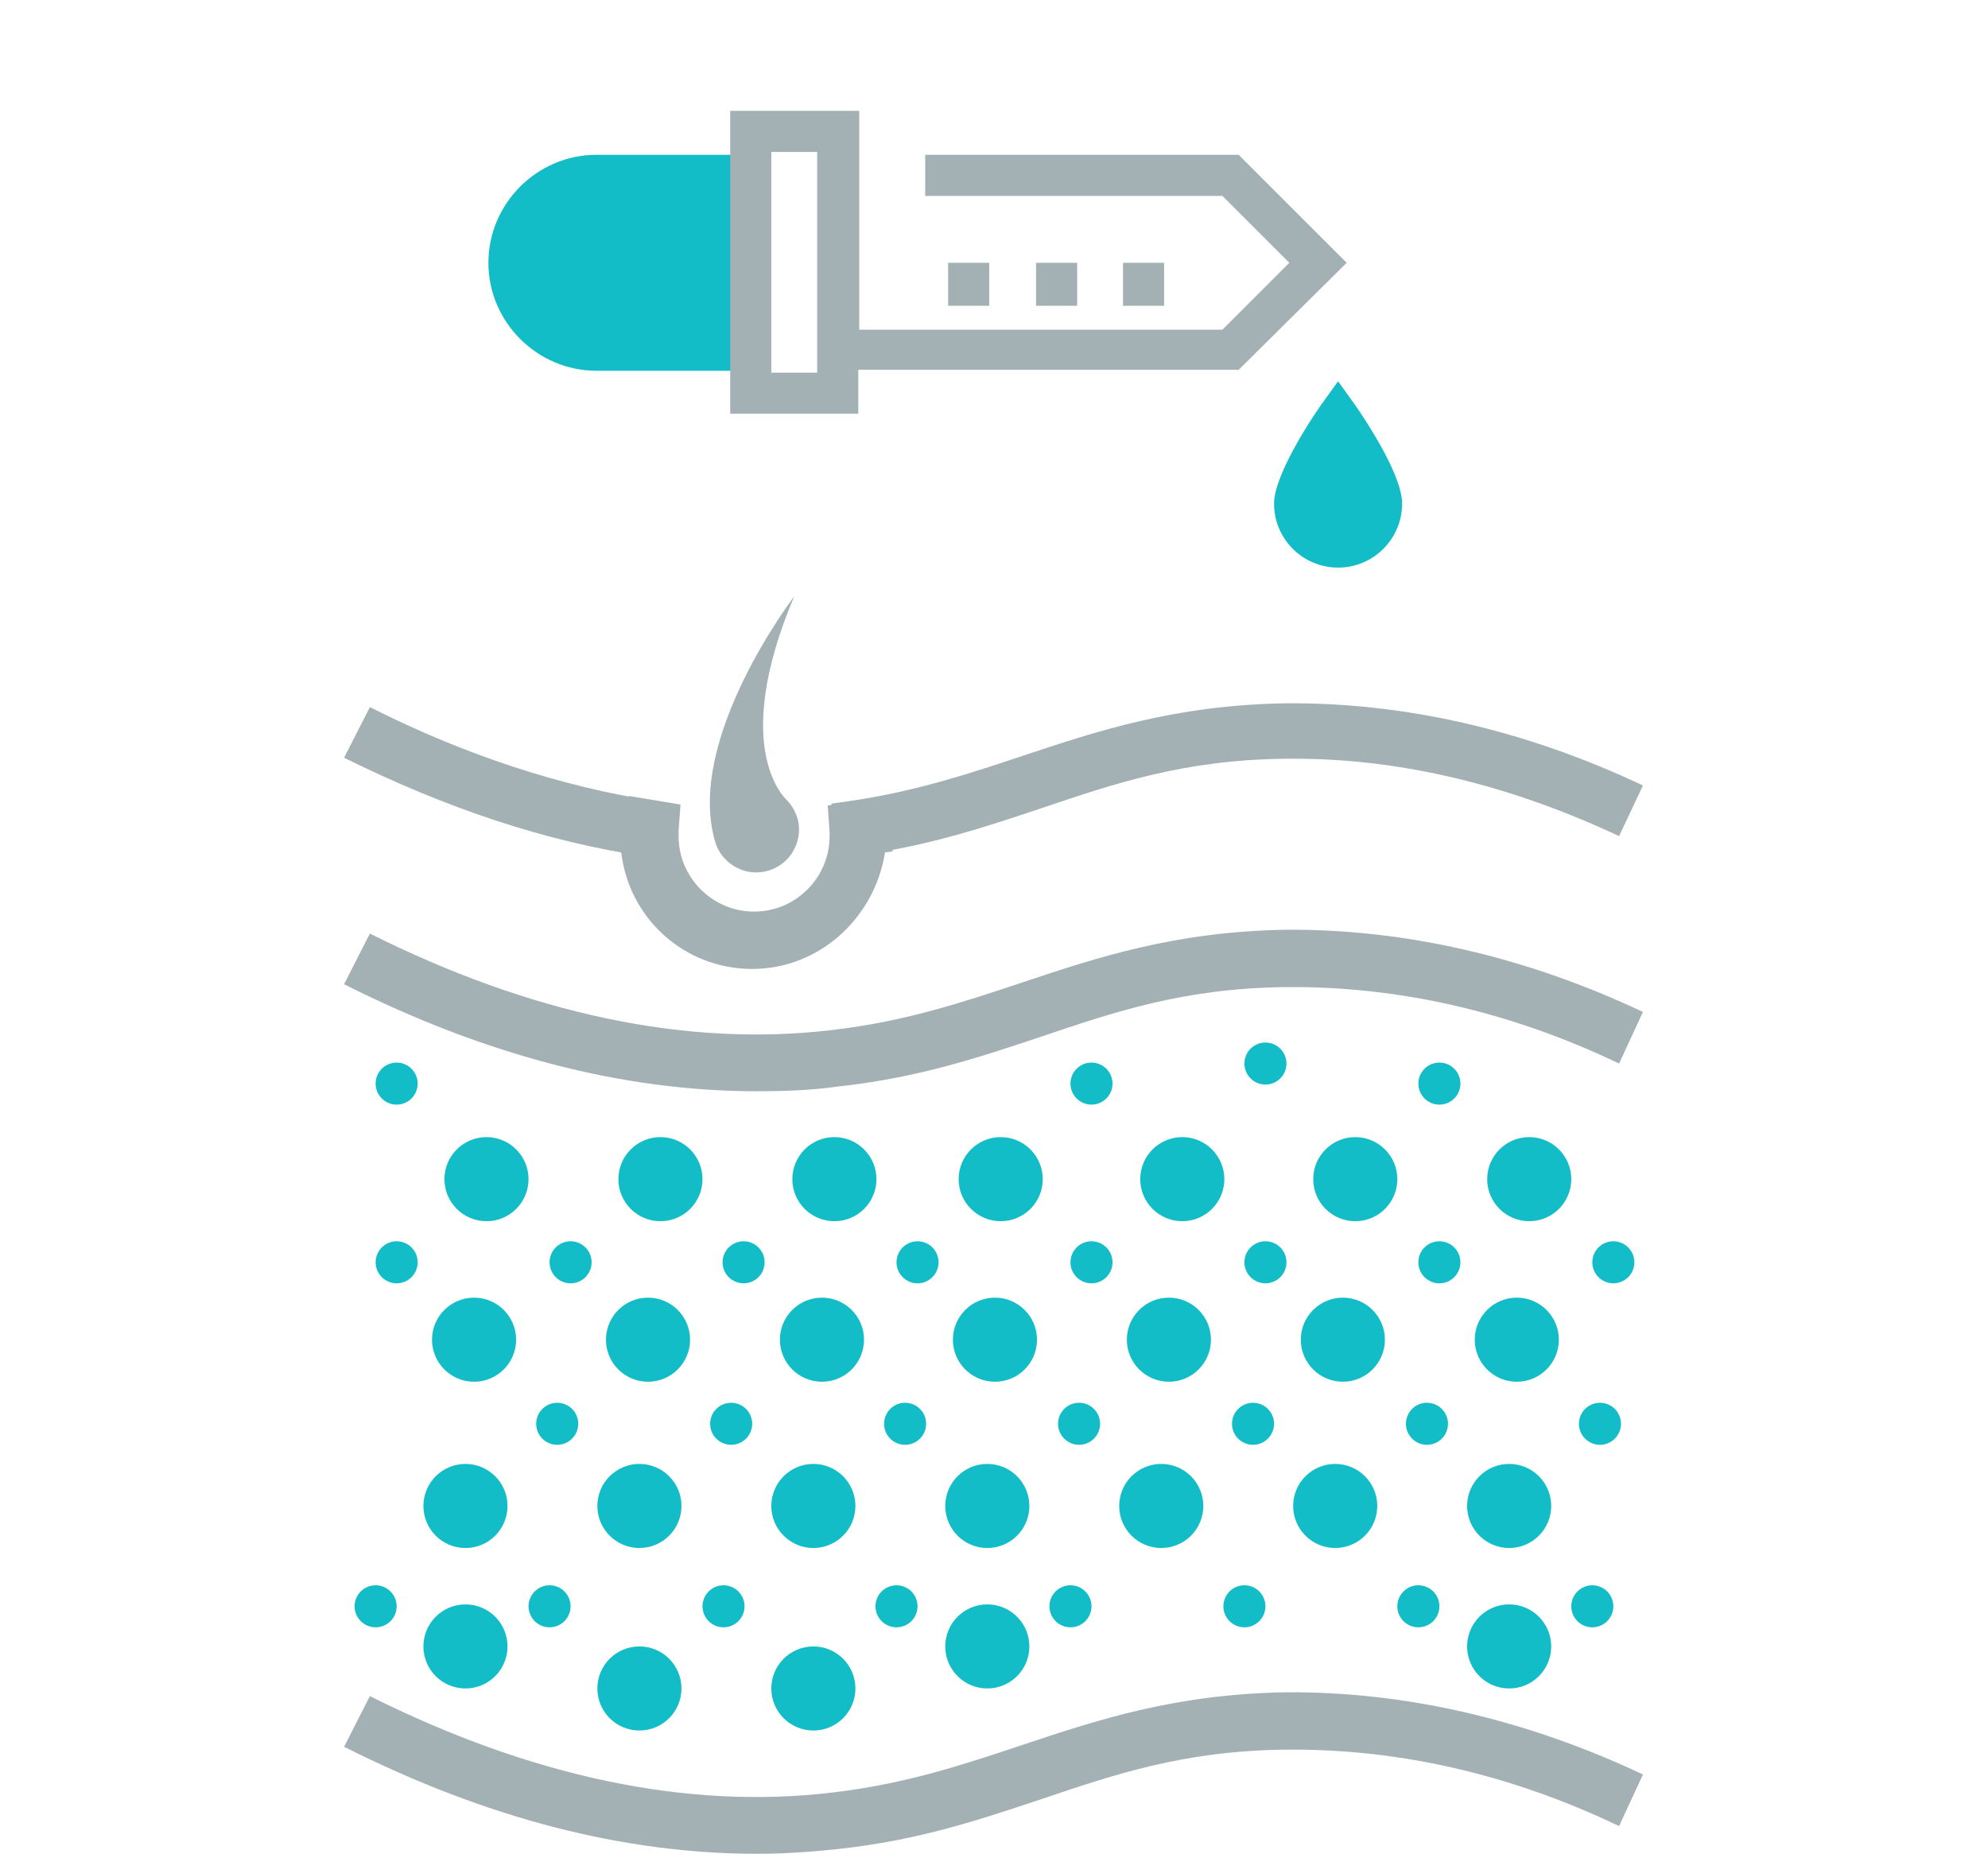 <?xml version="1.0" encoding="utf-8"?>
<!-- Generator: Adobe Illustrator 22.0.0, SVG Export Plug-In . SVG Version: 6.00 Build 0)  -->
<svg version="1.1" id="Capa_1" xmlns="http://www.w3.org/2000/svg" xmlns:xlink="http://www.w3.org/1999/xlink" x="0px" y="0px"
	 viewBox="0 0 208 194" style="enable-background:new 0 0 208 194;" xml:space="preserve">
<style type="text/css">
	.st0{fill:#13BDC8;}
	.st1{fill:#A3B1B5;}
</style>
<g>
	<circle class="st0" cx="48.7" cy="157.6" r="4.4"/>
	<circle class="st0" cx="41.5" cy="132.1" r="2.2"/>
	<circle class="st0" cx="41.5" cy="113.4" r="2.2"/>
	<circle class="st0" cx="49.6" cy="140.2" r="4.4"/>
	<circle class="st0" cx="58.3" cy="149" r="2.2"/>
	<circle class="st0" cx="66.9" cy="157.6" r="4.4"/>
	<circle class="st0" cx="50.9" cy="123.4" r="4.4"/>
	<circle class="st0" cx="59.7" cy="132.1" r="2.2"/>
	<circle class="st0" cx="67.8" cy="140.2" r="4.4"/>
	<circle class="st0" cx="76.5" cy="149" r="2.2"/>
	<circle class="st0" cx="85.1" cy="157.6" r="4.4"/>
	<circle class="st0" cx="69.1" cy="123.4" r="4.4"/>
	<circle class="st0" cx="77.8" cy="132.1" r="2.2"/>
	<circle class="st0" cx="86" cy="140.2" r="4.4"/>
	<circle class="st0" cx="94.7" cy="149" r="2.2"/>
	<circle class="st0" cx="103.3" cy="157.6" r="4.4"/>
	<circle class="st0" cx="87.3" cy="123.4" r="4.4"/>
	<circle class="st0" cx="96" cy="132.1" r="2.2"/>
	<circle class="st0" cx="104.1" cy="140.2" r="4.4"/>
	<circle class="st0" cx="112.9" cy="149" r="2.2"/>
	<circle class="st0" cx="121.5" cy="157.6" r="4.4"/>
	<circle class="st0" cx="114.2" cy="132.1" r="2.2"/>
	<circle class="st0" cx="114.2" cy="113.4" r="2.2"/>
	<circle class="st0" cx="122.3" cy="140.2" r="4.4"/>
	<circle class="st0" cx="131.1" cy="149" r="2.2"/>
	<circle class="st0" cx="139.7" cy="157.6" r="4.4"/>
	<circle class="st0" cx="123.7" cy="123.4" r="4.4"/>
	<circle class="st0" cx="104.7" cy="123.4" r="4.4"/>
	<circle class="st0" cx="132.4" cy="132.1" r="2.2"/>
	<circle class="st0" cx="132.4" cy="111.3" r="2.2"/>
	<circle class="st0" cx="140.5" cy="140.2" r="4.4"/>
	<circle class="st0" cx="149.3" cy="149" r="2.2"/>
	<circle class="st0" cx="157.9" cy="157.6" r="4.4"/>
	<circle class="st0" cx="141.8" cy="123.4" r="4.4"/>
	<circle class="st0" cx="150.6" cy="132.1" r="2.2"/>
	<circle class="st0" cx="150.6" cy="113.4" r="2.2"/>
	<circle class="st0" cx="158.7" cy="140.2" r="4.4"/>
	<circle class="st0" cx="167.4" cy="149" r="2.2"/>
	<circle class="st0" cx="160" cy="123.4" r="4.4"/>
	<circle class="st0" cx="168.8" cy="132.1" r="2.2"/>
	<circle class="st0" cx="39.3" cy="168.1" r="2.2"/>
	<circle class="st0" cx="48.7" cy="172.3" r="4.4"/>
	<circle class="st0" cx="57.5" cy="168.1" r="2.2"/>
	<circle class="st0" cx="66.9" cy="176.7" r="4.4"/>
	<circle class="st0" cx="75.7" cy="168.1" r="2.2"/>
	<circle class="st0" cx="85.1" cy="176.7" r="4.4"/>
	<circle class="st0" cx="93.8" cy="168.1" r="2.2"/>
	<circle class="st0" cx="103.3" cy="172.3" r="4.4"/>
	<circle class="st0" cx="112" cy="168.1" r="2.2"/>
	<circle class="st0" cx="130.2" cy="168.1" r="2.2"/>
	<circle class="st0" cx="148.4" cy="168.1" r="2.2"/>
	<circle class="st0" cx="157.9" cy="172.3" r="4.4"/>
	<circle class="st0" cx="166.6" cy="168.1" r="2.2"/>
	<path class="st1" d="M79.2,114.2c-13.9,0-28.3-3.7-43.2-11.2l2.7-5.3c16.8,8.4,33.1,11.9,48.3,10.1c7.8-0.9,14-3,20-5
		c7.8-2.6,15.9-5.3,27.5-5.5c12.4-0.1,25.1,2.8,37.4,8.6l-2.5,5.4c-11.5-5.5-23.2-8.1-34.8-8c-10.7,0.1-18,2.6-25.7,5.2
		c-6.3,2.1-12.8,4.3-21.2,5.2C84.9,114.1,82.1,114.2,79.2,114.2z"/>
	<path class="st1" d="M87.7,90L87,84.1c0.7-0.1,1.4-0.2,2.1-0.3c6.8-1,12.5-2.9,17.9-4.7c7.8-2.6,15.9-5.3,27.5-5.5
		c12.5-0.1,25.1,2.8,37.4,8.6l-2.5,5.3c-11.3-5.3-22.7-8.1-34-8.1c-0.3,0-0.5,0-0.8,0c-10.7,0.1-18,2.6-25.7,5.2
		c-5.7,1.9-11.6,3.9-19,4.9C89.2,89.8,88.5,89.9,87.7,90z"/>
	<path class="st1" d="M67.4,89.6c-10.2-1.5-20.7-5-31.4-10.3l2.7-5.3c10.1,5.1,20.1,8.3,29.6,9.8L67.4,89.6z"/>
	<path class="st1" d="M79.2,194c-13.9,0-28.3-3.7-43.2-11.2l2.7-5.3c16.8,8.4,33.1,11.9,48.3,10.1c7.8-0.9,14-3,20-5
		c7.8-2.6,15.9-5.3,27.5-5.5c12.4-0.1,25.1,2.8,37.4,8.6l-2.5,5.4c-11.5-5.5-23.2-8.1-34.8-8c-10.7,0.1-18,2.6-25.7,5.2
		c-6.3,2.1-12.8,4.3-21.2,5.2C84.9,193.8,82.1,194,79.2,194z"/>
	<path class="st1" d="M74.8,88c0.5,1.9,2.3,3.3,4.3,3.3c2.5,0,4.5-2,4.5-4.5c0-1.2-0.5-2.2-1.2-3l0,0c0,0-6.2-5.1,0.7-21.4
		C83.2,62.3,71.7,77.2,74.8,88L74.8,88z"/>
	<g>
		<path class="st1" d="M78.7,101.4c-7.1,0-12.9-5.3-13.7-12.2l-0.2,0l0.1-0.9c0-0.3,0-0.5,0-0.8c0-0.4,0-0.7,0.1-1.1l0.3,0l0.5-3.1
			l5.4,0.9l-0.2,2.7c0,0.2,0,0.4,0,0.6c0,4.4,3.6,7.9,7.9,7.9c4.4,0,7.9-3.6,7.9-7.9c0-0.1,0-0.3,0-0.4l-0.2-2.8l5.8-1l1,5.8
			l-0.8,0.1C91.5,96.1,85.7,101.4,78.7,101.4z"/>
	</g>
	<path class="st0" d="M141.8,42.4l-1.8-2.5l-1.8,2.5c-1.2,1.7-4.9,7.4-4.9,10.3c0,3.7,3,6.7,6.7,6.7c3.7,0,6.7-3,6.7-6.7
		C146.7,49.7,142.9,44,141.8,42.4z"/>
	<path class="st0" d="M62.4,16.2c-6.2,0-11.3,5.1-11.3,11.3s5.1,11.3,11.3,11.3h16.1V16.2H62.4z"/>
	<path class="st1" d="M140.9,27.5l-11.3-11.3H96.8v4.3h31.1l7,7l-7,7h-38V11.6H76.4v31.7h13.4v-4.6h39.8L140.9,27.5z M85.5,39h-4.8
		V15.9h4.8V39z"/>
	<path class="st1" d="M99.2,27.5h4.3V32h-4.3V27.5z"/>
	<path class="st1" d="M108.4,27.5h4.3V32h-4.3V27.5z"/>
	<path class="st1" d="M117.5,27.5h4.3V32h-4.3V27.5z"/>
</g>
</svg>
